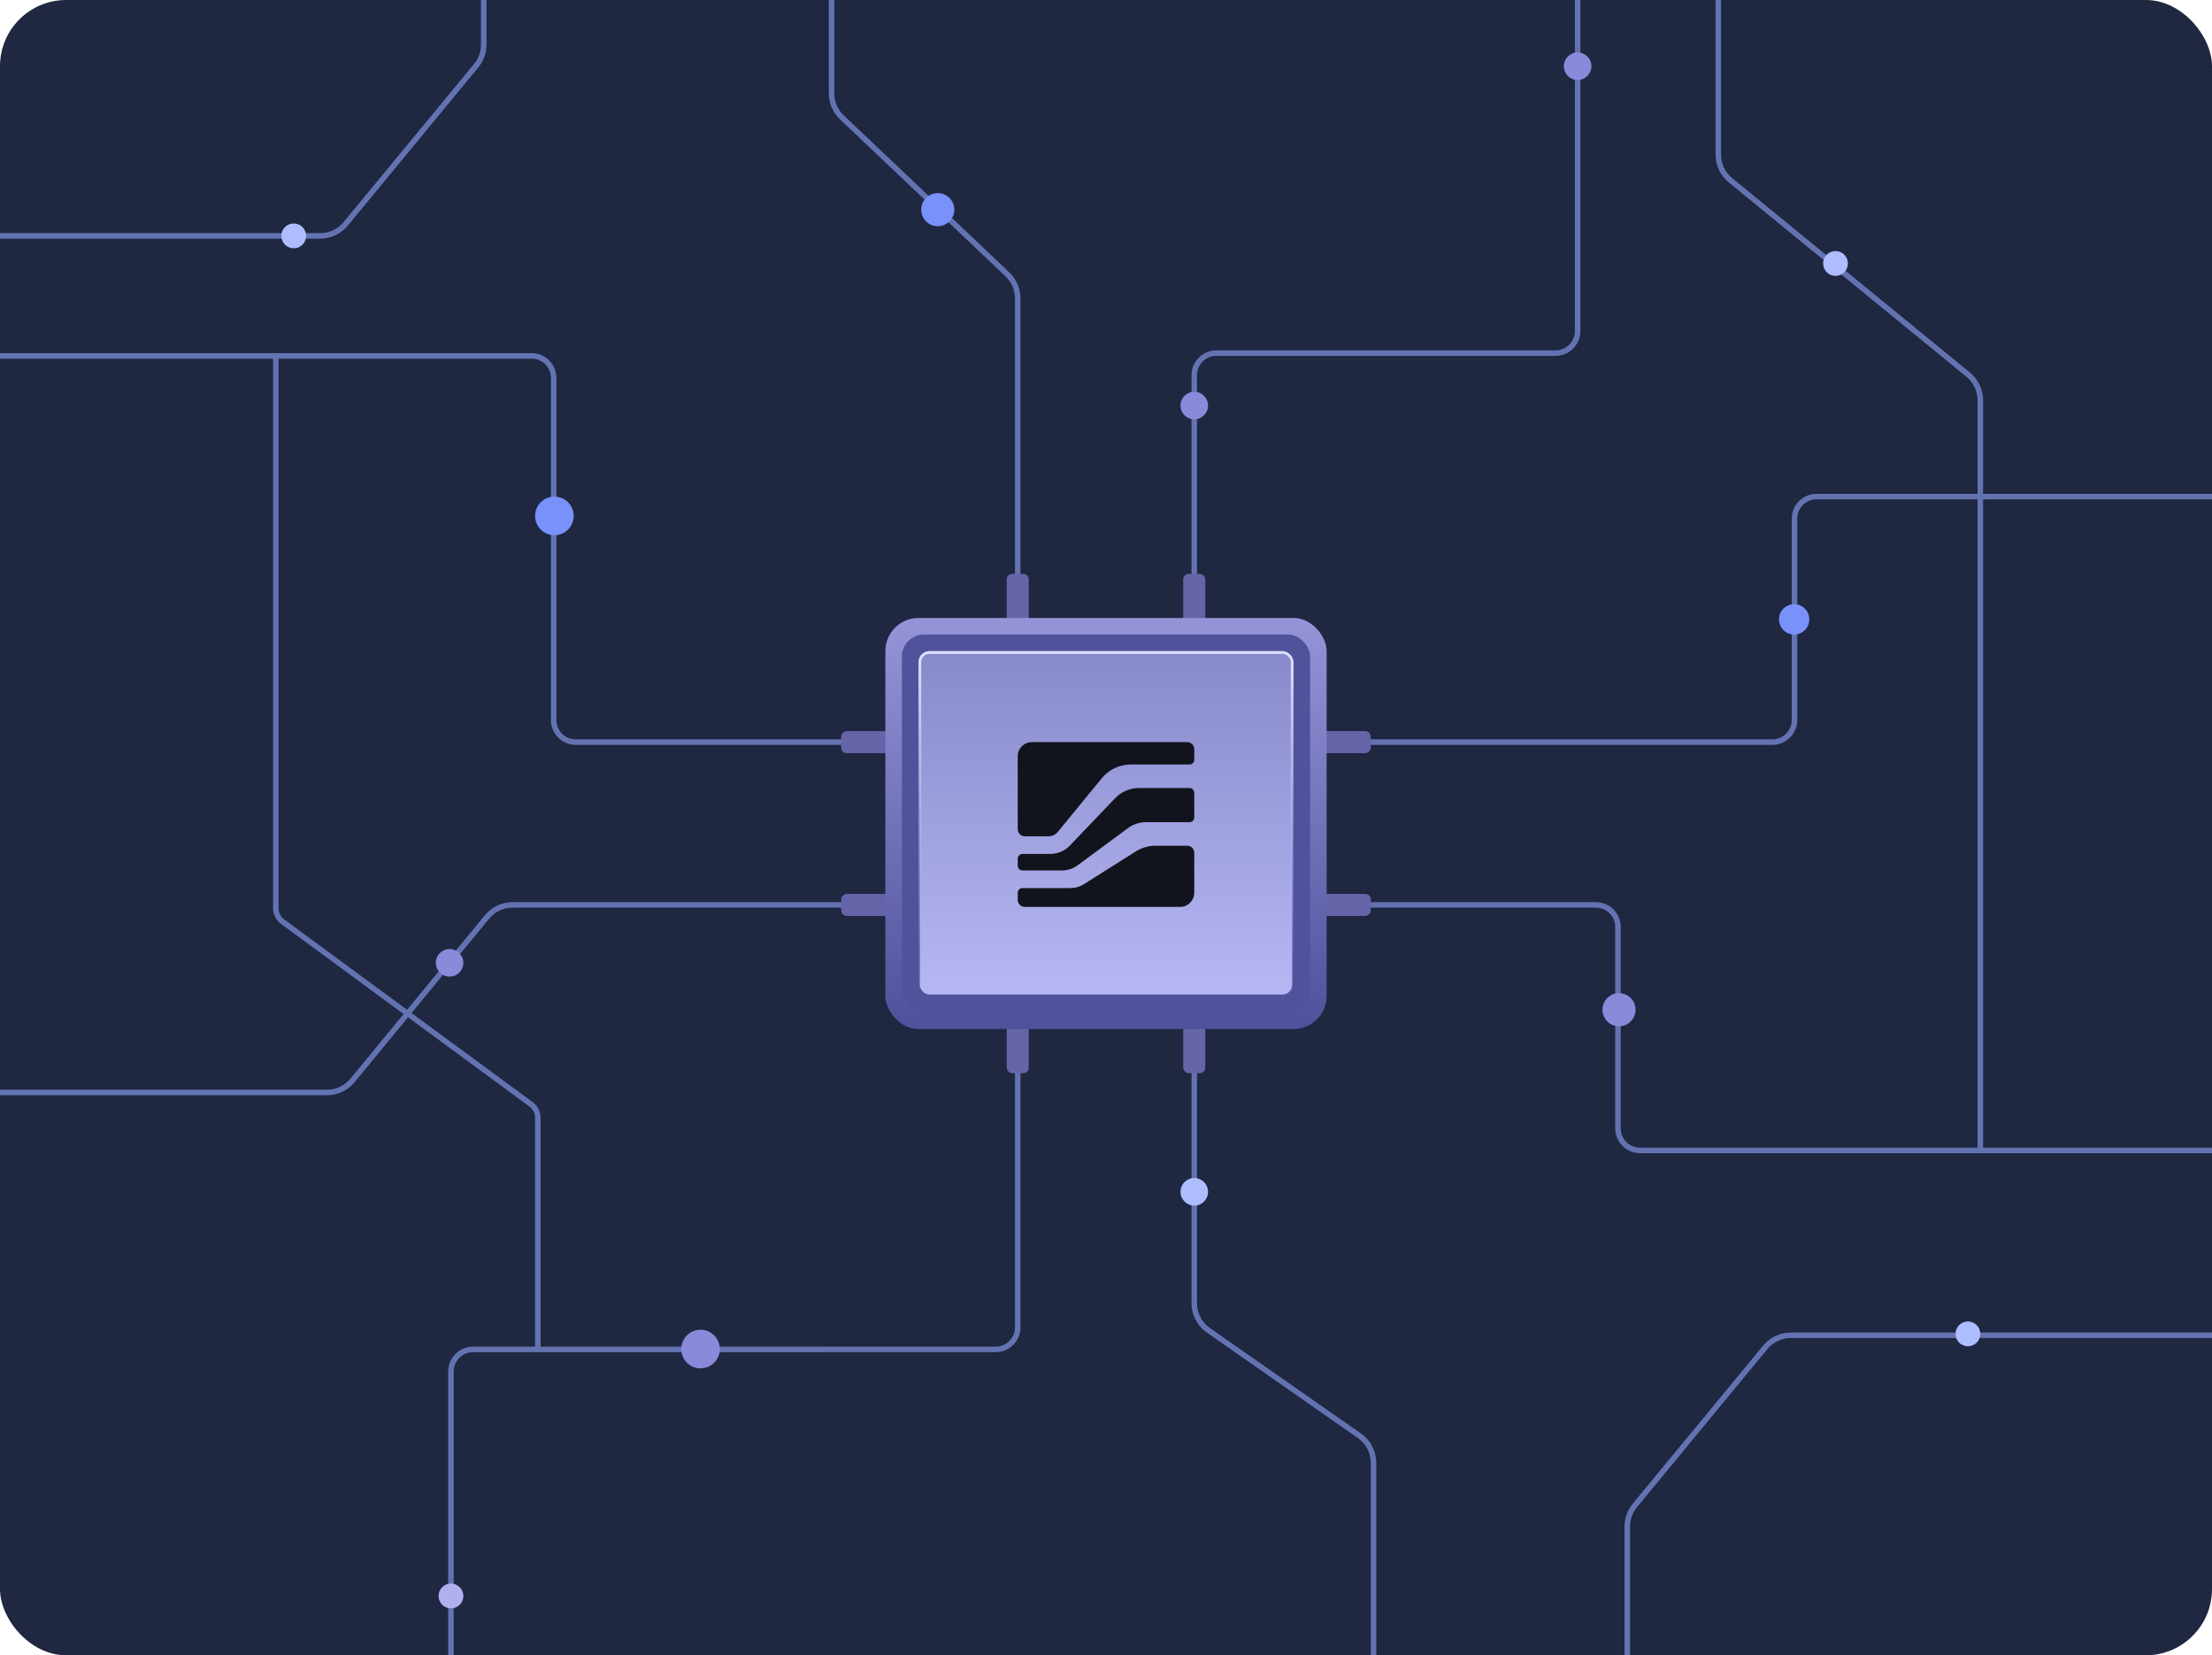 <svg width="802" height="600" viewBox="0 0 802 600" fill="none" xmlns="http://www.w3.org/2000/svg">
<g clip-path="url(#clip0_3447_18238)">
<rect width="802" height="600" rx="24" fill="#1F2741"/>
<path d="M433 256.002L433 136C433 131.582 436.582 128 441 128L564 127.998C568.418 127.998 572 124.416 572 119.998L572 -122" stroke="#6373B1" stroke-width="2" stroke-linecap="round"/>
<path d="M495 269L642.628 269C647.046 269 650.628 265.418 650.628 261L650.629 188C650.629 183.582 654.211 180 658.629 180L857 180" stroke="#6373B1" stroke-width="2" stroke-linecap="round"/>
<path d="M495 328L578.628 328C583.046 328 586.628 331.582 586.628 336L586.63 409C586.63 413.418 590.211 417 594.63 417L857 417" stroke="#6373B1" stroke-width="2" stroke-linecap="round"/>
<path d="M369 358.5L369 481.128C369 485.546 365.418 489.128 361 489.128L171.5 489.13C167.082 489.13 163.5 492.712 163.5 497.13L163.5 721" stroke="#6373B1" stroke-width="2" stroke-linecap="round"/>
<path d="M369 256.002L369 108.159C369 104.865 367.646 101.717 365.257 99.451L305.243 42.549C302.854 40.283 301.5 37.135 301.5 33.841L301.5 -122" stroke="#6373B1" stroke-width="2" stroke-linecap="round"/>
<path d="M718 417L718 145.075C718 141.473 716.382 138.062 713.594 135.783L627.406 65.343C624.618 63.064 623 59.653 623 56.052L623 -122" stroke="#6373B1" stroke-width="2" stroke-linecap="round"/>
<path d="M314 328L185.849 328C182.262 328 178.863 329.604 176.584 332.374L127.81 391.626C125.53 394.396 122.132 396 118.545 396L-55 396" stroke="#6373B1" stroke-width="2" stroke-linecap="round"/>
<path d="M-55 129L192.743 129C197.161 129 200.743 132.582 200.743 137V261C200.743 265.418 204.324 269 208.743 269L314 269" stroke="#6373B1" stroke-width="2" stroke-linecap="round"/>
<path d="M433 387L433 472.37C433 476.292 434.916 479.965 438.131 482.21L492.869 520.418C496.084 522.663 498 526.337 498 530.258L498 721" stroke="#6373B1" stroke-width="2" stroke-linecap="round"/>
<rect x="365" y="208" width="8" height="24" rx="2" fill="#6664A8"/>
<rect x="365" y="365" width="8" height="24" rx="2" fill="#6664A8"/>
<rect x="497" y="265" width="8" height="24" rx="2" transform="rotate(90 497 265)" fill="#6664A8"/>
<rect x="329" y="265" width="8" height="24" rx="2" transform="rotate(90 329 265)" fill="#6664A8"/>
<rect x="429" y="208" width="8" height="24" rx="2" fill="#6664A8"/>
<rect x="429" y="365" width="8" height="24" rx="2" fill="#6664A8"/>
<rect x="497" y="324" width="8" height="24" rx="2" transform="rotate(90 497 324)" fill="#6664A8"/>
<rect x="329" y="324" width="8" height="24" rx="2" transform="rotate(90 329 324)" fill="#6664A8"/>
<path d="M590 721L590 553.311C590 550.524 590.97 547.823 592.745 545.673L640.043 488.361C642.322 485.599 645.716 483.999 649.298 483.999L857 483.999" stroke="#6373B1" stroke-width="2" stroke-linecap="round"/>
<path d="M195 489L195 405.127C195 403.217 194.092 401.422 192.553 400.292L102.447 334.071C100.908 332.94 100 331.145 100 329.236L100 129" stroke="#6373B1" stroke-width="2" stroke-linecap="round"/>
<path d="M175.384 -122L175.384 16.188C175.384 18.976 174.414 21.676 172.64 23.826L125.342 81.138C123.062 83.901 119.668 85.5 116.087 85.5L-55 85.5" stroke="#6373B1" stroke-width="2" stroke-linecap="round"/>
<circle cx="254" cy="489" r="7" fill="#8B89DA"/>
<circle cx="587" cy="366" r="6" fill="#8B89DA"/>
<circle cx="433" cy="147" r="5" fill="#8B89DA"/>
<circle cx="650.5" cy="224.5" r="5.5" fill="#7991FB"/>
<circle cx="163" cy="349" r="5" fill="#8B89DA"/>
<circle cx="433" cy="432" r="5" fill="#ADBDFF"/>
<circle cx="201" cy="187" r="7" fill="#7991FB"/>
<circle cx="340" cy="76" r="6" fill="#7991FB"/>
<circle cx="163.5" cy="578.5" r="4.5" fill="#B1AFED"/>
<circle cx="713.5" cy="483.5" r="4.5" fill="#ADBDFF"/>
<circle cx="665.5" cy="95.5" r="4.5" fill="#ADBDFF"/>
<circle cx="106.5" cy="85.5" r="4.5" fill="#ADBDFF"/>
<circle cx="572" cy="24" r="5" fill="#8B89DA"/>
<g filter="url(#filter0_d_3447_18238)">
<rect x="321" y="224" width="160" height="149" rx="12" fill="url(#paint0_linear_3447_18238)"/>
<rect x="327" y="230" width="148" height="137" rx="8" fill="#50539C"/>
<rect x="333.5" y="236.5" width="135" height="124" rx="3.5" fill="url(#paint1_linear_3447_18238)" stroke="url(#paint2_linear_3447_18238)"/>
<path d="M385.109 315.507H370.707C369.764 315.507 369 314.743 369 313.8V311.24C369 310.297 369.764 309.533 370.707 309.533H380.803C383.484 309.533 386.047 308.437 387.899 306.499L404.297 289.334C406.552 286.975 409.673 285.64 412.936 285.64H431.293C432.236 285.64 433 286.404 433 287.347V296.307C433 297.249 432.236 298.013 431.293 298.013H415.533C413.16 298.013 410.85 298.774 408.942 300.184L390.686 313.67C389.071 314.863 387.117 315.507 385.109 315.507Z" fill="#12141D"/>
<path d="M369 300.573V274.12C369 271.292 371.292 269 374.12 269H430.44C431.854 269 433 270.146 433 271.56V275.4C433 276.343 432.236 277.107 431.293 277.107H410.023C405.932 277.107 402.056 278.941 399.463 282.105L383.507 301.571C382.697 302.56 381.485 303.133 380.207 303.133H371.56C370.146 303.133 369 301.987 369 300.573Z" fill="#12141D"/>
<path d="M433 309.107V323.613C433 326.441 430.708 328.733 427.88 328.733L371.56 328.733C370.146 328.733 369 327.587 369 326.173L369 323.613C369 322.671 369.764 321.907 370.707 321.907L388.044 321.907C389.818 321.907 391.556 321.404 393.056 320.456L411.74 308.656C413.922 307.278 416.45 306.547 419.031 306.547H430.44C431.854 306.547 433 307.693 433 309.107Z" fill="#12141D"/>
</g>
</g>
<defs>
<filter id="filter0_d_3447_18238" x="311" y="214" width="180" height="169" filterUnits="userSpaceOnUse" color-interpolation-filters="sRGB">
<feFlood flood-opacity="0" result="BackgroundImageFix"/>
<feColorMatrix in="SourceAlpha" type="matrix" values="0 0 0 0 0 0 0 0 0 0 0 0 0 0 0 0 0 0 127 0" result="hardAlpha"/>
<feOffset/>
<feGaussianBlur stdDeviation="5"/>
<feComposite in2="hardAlpha" operator="out"/>
<feColorMatrix type="matrix" values="0 0 0 0 0.07 0 0 0 0 0.08 0 0 0 0 0.114 0 0 0 0.36 0"/>
<feBlend mode="normal" in2="BackgroundImageFix" result="effect1_dropShadow_3447_18238"/>
<feBlend mode="normal" in="SourceGraphic" in2="effect1_dropShadow_3447_18238" result="shape"/>
</filter>
<linearGradient id="paint0_linear_3447_18238" x1="401" y1="224" x2="401" y2="373" gradientUnits="userSpaceOnUse">
<stop stop-color="#9594D8"/>
<stop offset="1" stop-color="#4F519B"/>
</linearGradient>
<linearGradient id="paint1_linear_3447_18238" x1="401" y1="236" x2="401" y2="361" gradientUnits="userSpaceOnUse">
<stop stop-color="#8889CA"/>
<stop offset="1" stop-color="#B6B7F3"/>
</linearGradient>
<linearGradient id="paint2_linear_3447_18238" x1="401" y1="236" x2="401" y2="361" gradientUnits="userSpaceOnUse">
<stop stop-color="#E0E1FF"/>
<stop offset="1" stop-color="#A3A5F0" stop-opacity="0"/>
</linearGradient>
<clipPath id="clip0_3447_18238">
<rect width="802" height="600" rx="24" fill="white"/>
</clipPath>
</defs>
</svg>
